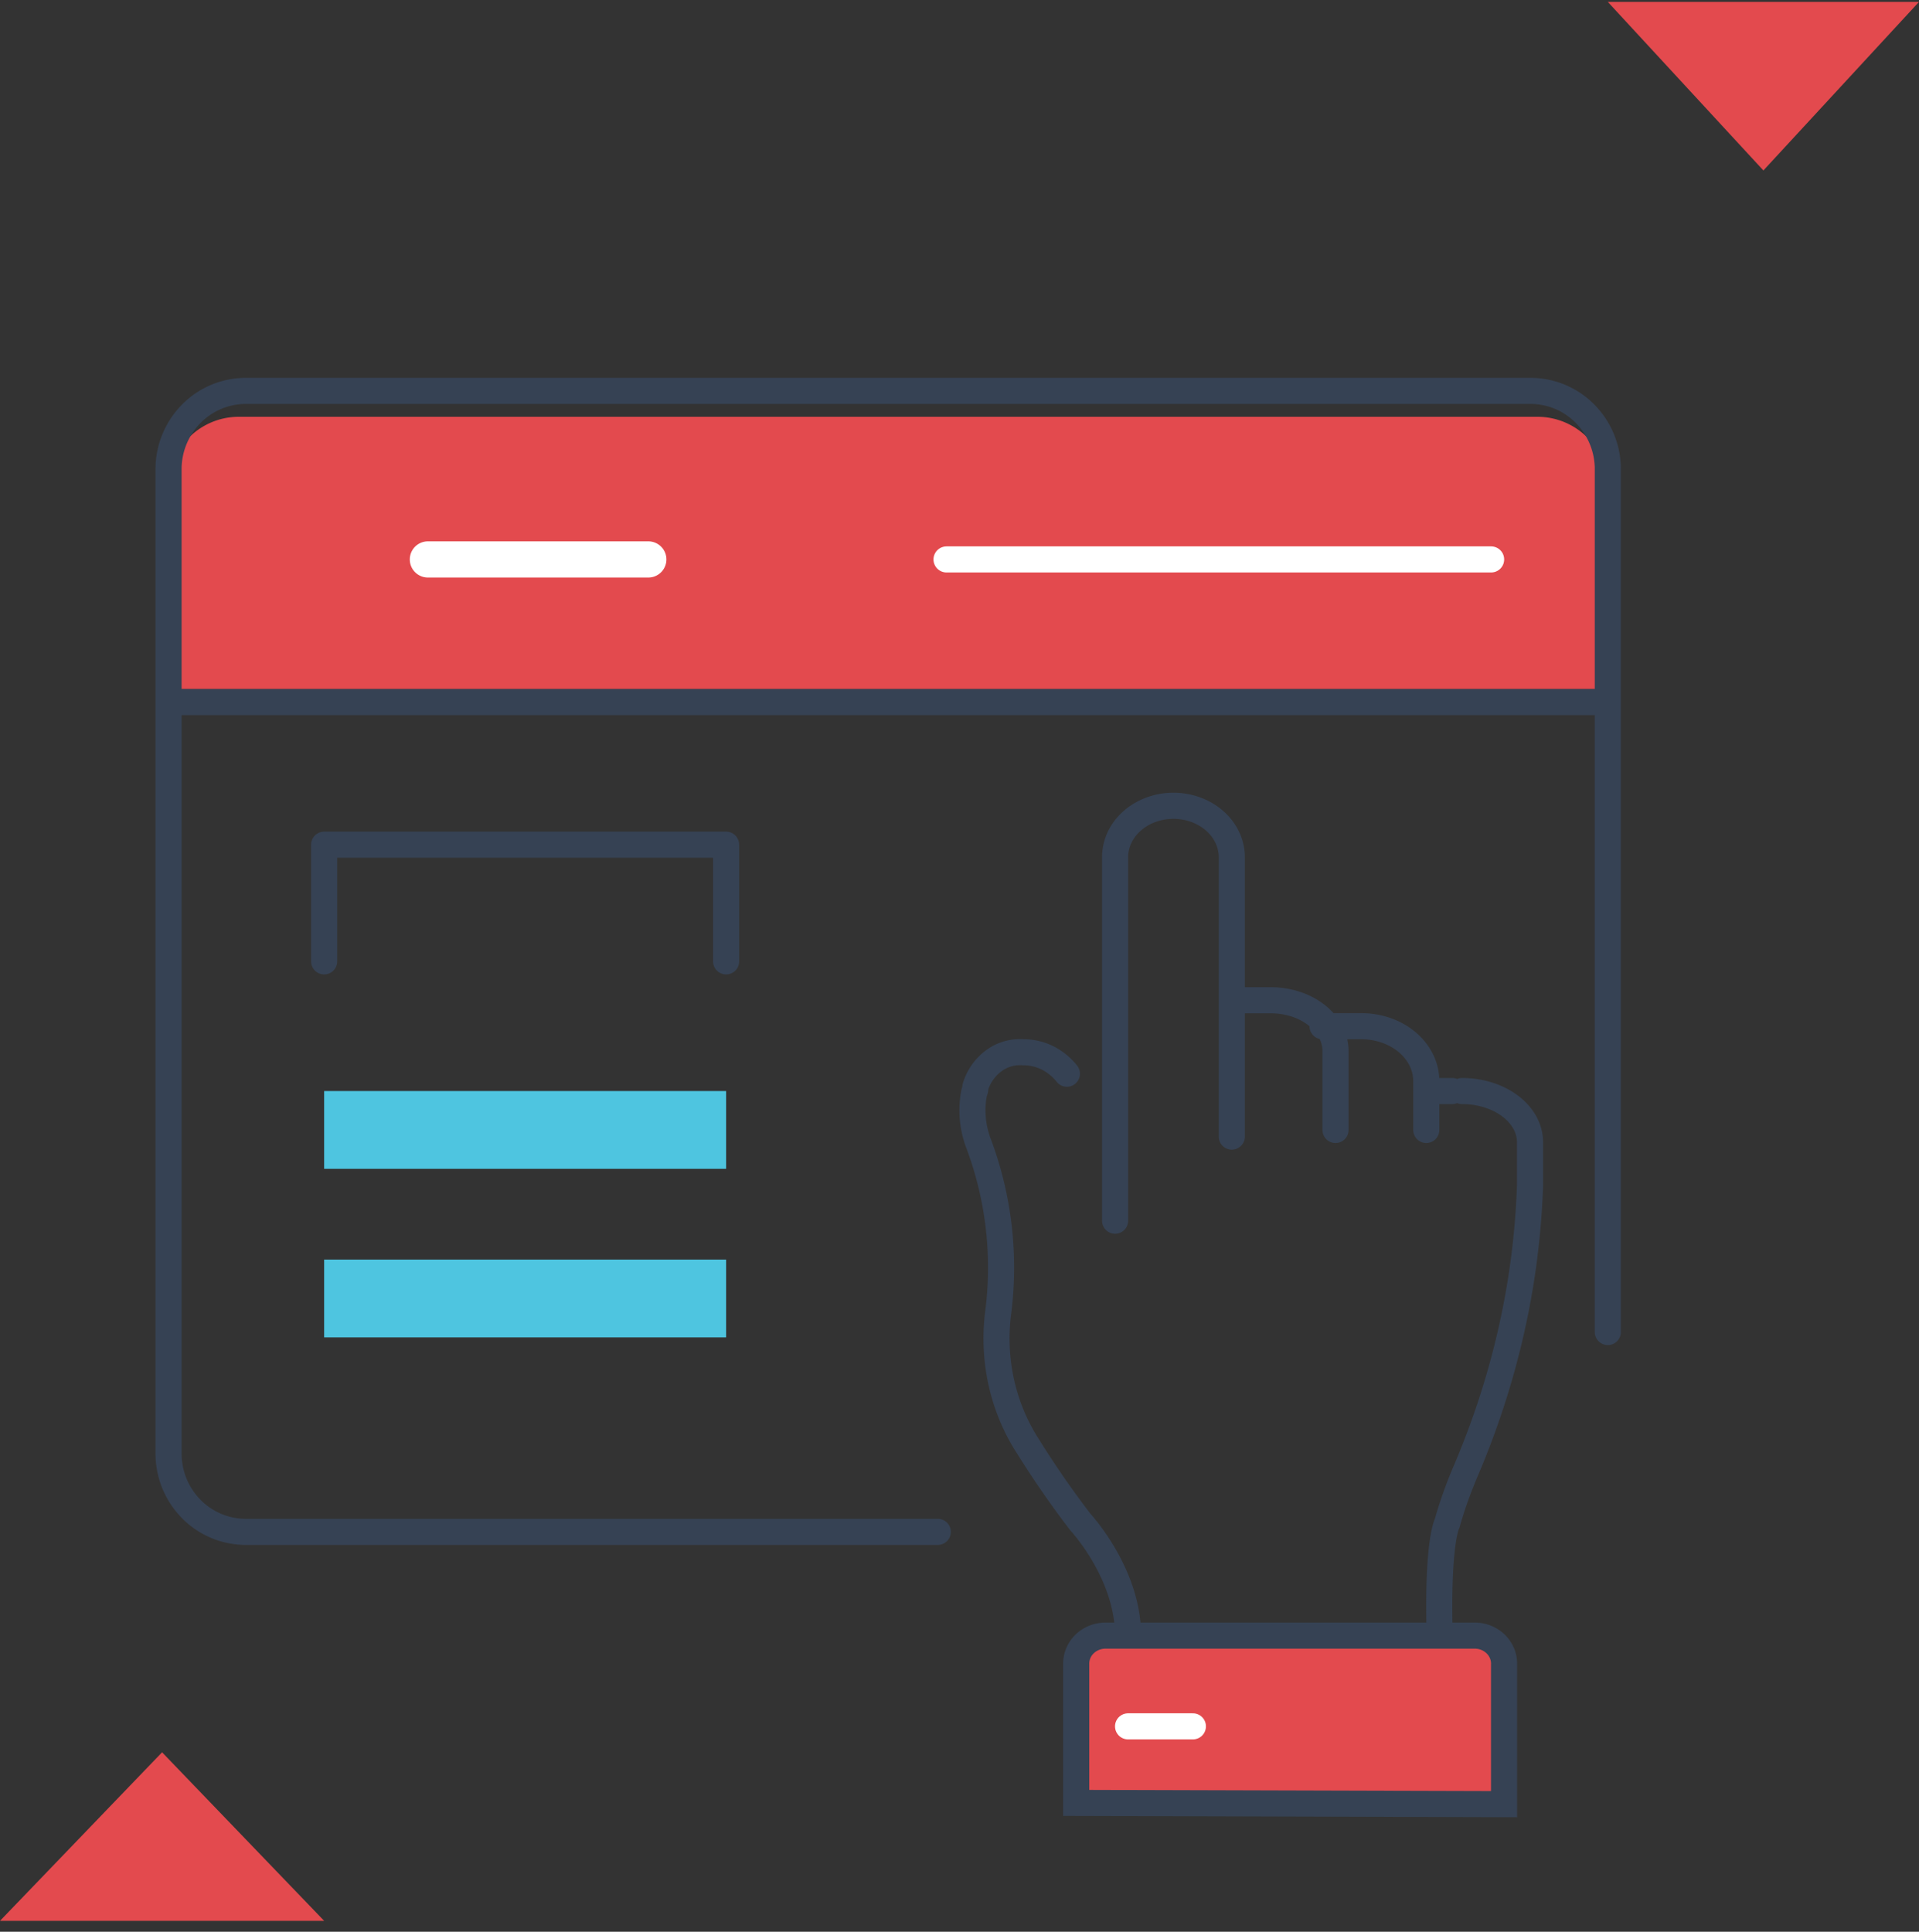 <svg width="150" height="151" fill="none" xmlns="http://www.w3.org/2000/svg"><rect width="100%" height="100%" fill="#333333" stroke="none"/><path d="M18.65 32.58h101.538a5.497 5.497 0 015.488 5.496v15.788h-112.5V38.076a5.5 5.5 0 011.603-3.882 5.483 5.483 0 013.872-1.614z" fill="#E34A4E"/><path d="M73.302 119.743H19.346a5.997 5.997 0 01-4.303-1.697 6.177 6.177 0 01-1.867-4.284V36.537a6.176 6.176 0 011.867-4.284 5.996 5.996 0 014.303-1.697h100.148a5.994 5.994 0 014.31 1.693 6.178 6.178 0 011.872 4.288v67.585m-112.5-49.243h112.5" stroke="#364254" stroke-width="2.04" stroke-linecap="round" stroke-linejoin="round"/><path d="M73.986 43.73h42.568" stroke="#fff" stroke-width="2.04" stroke-linecap="round" stroke-linejoin="round"/><path d="M96.284 88.844V66.992c-.004-1.064-.486-2.083-1.341-2.833-.855-.751-2.013-1.173-3.22-1.173v0c-1.207 0-2.365.422-3.22 1.173-.855.75-1.337 1.77-1.34 2.833v28.427m17.229-7.094v-6.166c0-.523-.131-1.04-.386-1.522a4.06 4.06 0 00-1.099-1.29 5.324 5.324 0 00-1.645-.859 6.265 6.265 0 00-1.938-.299v0m12.163 10.136v-3.818c0-1.138-.534-2.23-1.485-3.034-.95-.804-2.239-1.256-3.583-1.256m6.114 47.634c-.2-7.356.583-8.772.583-8.772a33.39 33.39 0 011.482-4.16c3.063-7.206 4.746-14.704 4.997-22.268v-3.37c0-1.06-.56-2.077-1.557-2.827-.996-.75-2.347-1.17-3.756-1.17v0M83.395 83.93a4.49 4.49 0 00-1.518-1.238 4.154 4.154 0 00-1.858-.437v0a3.457 3.457 0 00-2.32.649 3.954 3.954 0 00-1.457 2.062c0 .128 0 .256-.083.384a7.249 7.249 0 00.354 4.093 27.64 27.64 0 011.5 13.25c-.442 3.595.361 7.24 2.254 10.232a75.704 75.704 0 004.179 6.049s3.73 4.003 3.73 8.876m25.337-42.567h-2.027m-5.067-5.066h-3.041m-4.054-2.027h-3.04" stroke="#364254" stroke-width="2.04" stroke-linecap="round" stroke-linejoin="round"/><path d="M117.565 141.027v-10.889a2.092 2.092 0 00-.146-.87 2.18 2.18 0 00-.494-.746 2.326 2.326 0 00-.762-.499 2.4 2.4 0 00-.907-.171H86.418c-.609 0-1.193.23-1.624.641a2.14 2.14 0 00-.672 1.548v10.889l33.443.097z" fill="#E34A4E" stroke="#364254" stroke-width="2.04" stroke-miterlimit="10"/><path d="M25.338 75.149v-9.122h31.419v9.122" stroke="#364254" stroke-width="2.04" stroke-linecap="round" stroke-linejoin="round"/><path d="M56.757 85.283h-31.42v6.081h31.42v-6.08zm0 13.176h-31.42v6.081h31.42v-6.081z" fill="#4EC5E0"/><path d="M150 .148l-12.162 13.176L125.676.148H150zm-124.662 150l-12.669-13.175L0 150.148h25.338z" fill="#E34A4E"/><path d="M88.176 134.945h5.067" stroke="#fff" stroke-width="2.04" stroke-linecap="round" stroke-linejoin="round"/><path d="M33.446 43.73h17.23" stroke="#fff" stroke-width="2.83" stroke-linecap="round" stroke-linejoin="round"/></svg>